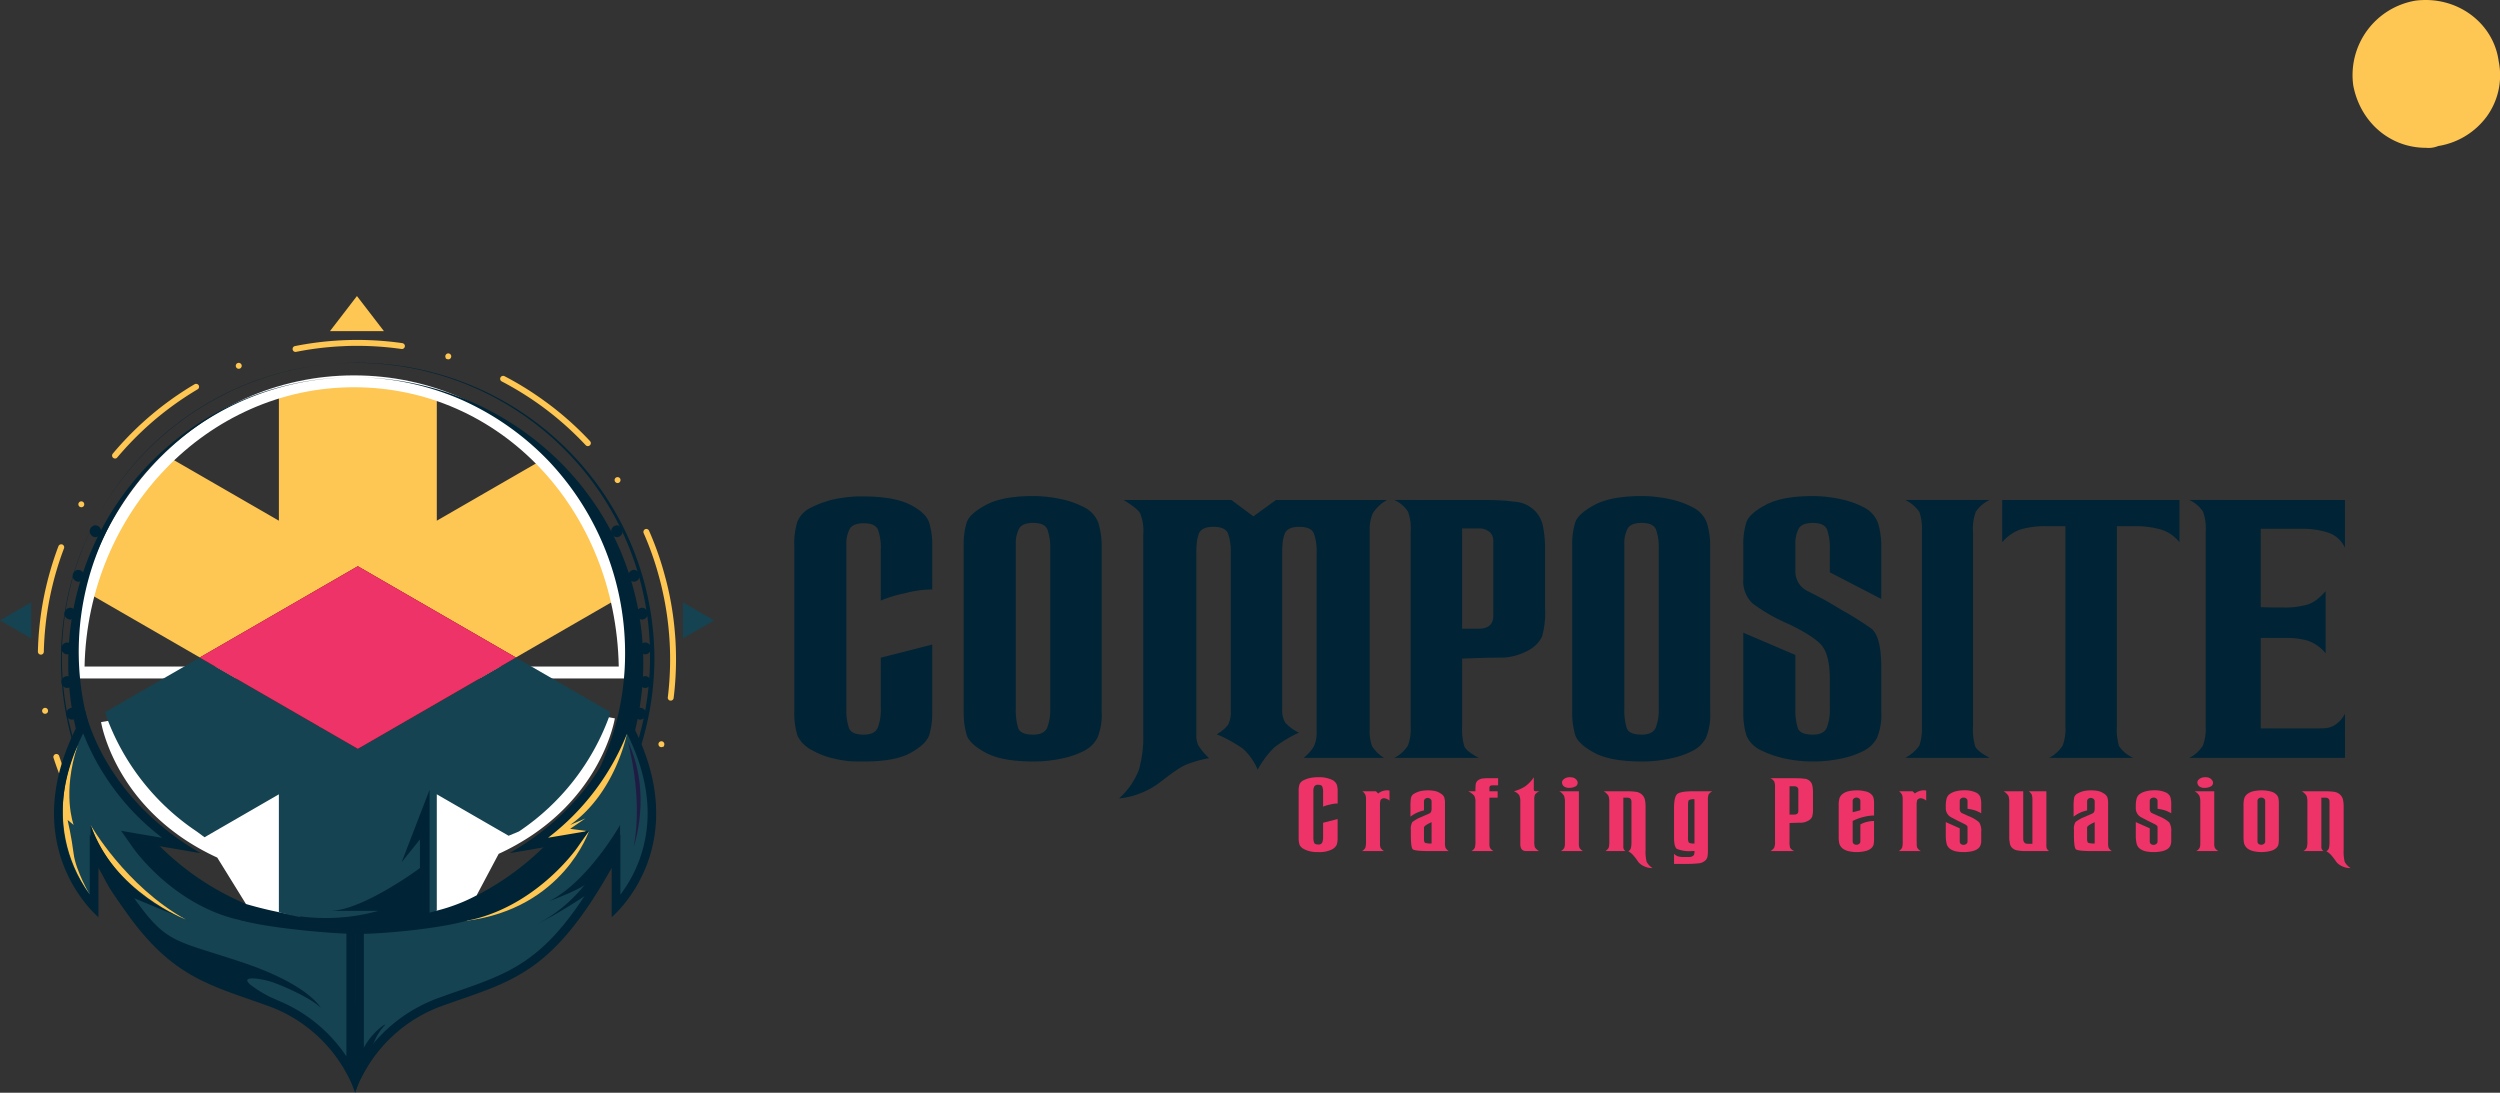 <svg id="Component_14_1" data-name="Component 14 – 1" xmlns="http://www.w3.org/2000/svg" width="476.5" height="208.281" viewBox="0 0 476.5 208.281">
  <rect x="0" y="0" width="476.5" height="208.281" fill="#333333" stroke="none"/>
  <g id="Group_2789" data-name="Group 2789" transform="translate(-141.973 -1169.048)">
    <g id="Group_2753" data-name="Group 2753">
      <g id="Group_2752" data-name="Group 2752">
        <path id="Path_2863" data-name="Path 2863" d="M309.851,1283.519v-9.7a10.218,10.218,0,0,0-.53-3.793q-.533-1.245-2.717-1.245-2.061,0-2.686,1.092a6.137,6.137,0,0,0-.624,3.029v31.106a10.876,10.876,0,0,0,.5,3.841q.5,1.22,2.812,1.218,2.061,0,2.654-1.284a9.43,9.43,0,0,0,.593-3.794V1294.4l9.807-2.507v12.778a14.832,14.832,0,0,1-.562,4.445q-.562,1.755-3.53,3.415t-8.9,1.659q-1.936,0-2.842-.062a23.558,23.558,0,0,1-2.935-.5,15.2,15.2,0,0,1-4.092-1.563,6.2,6.2,0,0,1-2.81-2.752,14.549,14.549,0,0,1-.625-4.565v-31.768a13.567,13.567,0,0,1,.594-4.505,5.111,5.111,0,0,1,2.622-2.688,18.353,18.353,0,0,1,4.592-1.626q1.311-.252,2.467-.375a25.026,25.026,0,0,1,2.655-.125q6,0,9.056,1.53t3.685,3.373a13.558,13.558,0,0,1,.625,4.34v8.5a19.458,19.458,0,0,0-5.059.686A24.126,24.126,0,0,0,309.851,1283.519Z" fill="#002435"/>
        <path id="Path_2864" data-name="Path 2864" d="M351.949,1303.192v1.5a11.657,11.657,0,0,1-.78,4.934,5.8,5.8,0,0,1-2.5,2.5,16.167,16.167,0,0,1-4.341,1.5,25.191,25.191,0,0,1-5.309.562q-5.934,0-8.962-1.561t-3.78-3.311a14.527,14.527,0,0,1-.624-4.559v-31.666a13.846,13.846,0,0,1,.593-4.529q.594-1.656,3.716-3.311t8.933-1.656a25.254,25.254,0,0,1,5.215.562,16.8,16.8,0,0,1,4.59,1.624,5.455,5.455,0,0,1,2.624,2.937,14.836,14.836,0,0,1,.624,4.435v30.042Zm-9.806-29.41a10.353,10.353,0,0,0-.53-3.816q-.533-1.251-2.717-1.251-2.061,0-2.686,1.094a6.151,6.151,0,0,0-.625,3.035V1304a11.562,11.562,0,0,0,.468,3.846q.468,1.223,2.843,1.22,2.061,0,2.654-1.282a9.378,9.378,0,0,0,.593-3.784Z" fill="#002435"/>
        <path id="Path_2865" data-name="Path 2865" d="M392.924,1274.523a10.341,10.341,0,0,0-.531-3.81q-.533-1.248-2.78-1.249-2.187,0-2.748,1.249a6.507,6.507,0,0,0-.375,1.469,16.779,16.779,0,0,0-.125,2.341v29.669a4.588,4.588,0,0,0,.562,2.562,8.028,8.028,0,0,0,2.623,1.935,25.064,25.064,0,0,0-4.684,2.81,18.271,18.271,0,0,0-3.185,4.248,11.212,11.212,0,0,0-2.811-4,26.961,26.961,0,0,0-5-2.748,7.243,7.243,0,0,0,2.155-1.781,5.241,5.241,0,0,0,.531-2.778v-29.92a10.319,10.319,0,0,0-.531-3.81q-.531-1.248-2.78-1.249-2.187,0-2.748,1.249a6.516,6.516,0,0,0-.375,1.467,16.961,16.961,0,0,0-.125,2.341v34.532a4.849,4.849,0,0,0,.344,2,11.405,11.405,0,0,0,2.092,2.5,22.62,22.62,0,0,0-3.747,1,8.925,8.925,0,0,0-1.468.654q-.6.342-1.78,1.156l-2.811,2.122a15.24,15.24,0,0,1-3.341,1.781,14.468,14.468,0,0,1-4.029.968,14.086,14.086,0,0,0,3.81-5.527,22.98,22.98,0,0,0,.812-6.713V1270.9a8.882,8.882,0,0,0-.562-3.935q-.438-.936-3.186-2.622h20.55l4.185,3.122,4.31-3.122h21.173a7.694,7.694,0,0,0-2.716,2.53,7.836,7.836,0,0,0-.594,3.466v37.726a7.963,7.963,0,0,0,.468,3.216,6.725,6.725,0,0,0,2.28,2.218H390.425a7.842,7.842,0,0,0,1.968-2.186,6.274,6.274,0,0,0,.531-2.873Z" fill="#002435"/>
        <path id="Path_2866" data-name="Path 2866" d="M424.278,1264.343q1.749,0,3.31.062a26.492,26.492,0,0,1,2.812.249,6.036,6.036,0,0,1,4.184,1.813,5.7,5.7,0,0,1,1.5,3,20.7,20.7,0,0,1,.375,4.059v11.307a17.194,17.194,0,0,1-.562,5.526,5.839,5.839,0,0,1-2.342,2.5,11.524,11.524,0,0,1-4.9,1.529q-2.311,0-4.278.063t-3.717.126v12.866a11.67,11.67,0,0,0,.407,3.841q.4.97,2.779,2.218H407.726a6.613,6.613,0,0,0,2.593-2.343,9.278,9.278,0,0,0,.531-3.716V1270.4a9.419,9.419,0,0,0-.5-3.811,6.136,6.136,0,0,0-2.624-2.248Zm-3.623,24.546h3.061q2.873,0,2.874-2.435v-14.428a2.083,2.083,0,0,0-.719-1.594,3.109,3.109,0,0,0-2.155-.655h-3.061Z" fill="#002435"/>
        <path id="Path_2867" data-name="Path 2867" d="M467.937,1303.192v1.5a11.638,11.638,0,0,1-.781,4.934,5.8,5.8,0,0,1-2.5,2.5,16.212,16.212,0,0,1-4.342,1.5,25.2,25.2,0,0,1-5.308.562q-5.937,0-8.964-1.561t-3.78-3.311a14.556,14.556,0,0,1-.624-4.559v-31.666a13.842,13.842,0,0,1,.594-4.529q.591-1.656,3.716-3.311t8.931-1.656a25.241,25.241,0,0,1,5.216.562,16.8,16.8,0,0,1,4.591,1.624,5.455,5.455,0,0,1,2.624,2.937,14.867,14.867,0,0,1,.624,4.435v30.042Zm-9.806-29.41a10.374,10.374,0,0,0-.53-3.816q-.533-1.251-2.719-1.251-2.059,0-2.686,1.094a6.174,6.174,0,0,0-.624,3.035V1304a11.525,11.525,0,0,0,.47,3.846q.467,1.223,2.84,1.22,2.064,0,2.656-1.282a9.378,9.378,0,0,0,.593-3.784Z" fill="#002435"/>
        <path id="Path_2868" data-name="Path 2868" d="M474.245,1289.64l9.931,4.246v10.119a11.487,11.487,0,0,0,.47,3.841q.467,1.22,2.84,1.218,2.063,0,2.656-1.28a9.366,9.366,0,0,0,.593-3.779v-5.434q0-4.559-1.468-6.4t-6.526-4.248a33.087,33.087,0,0,1-6.778-3.9,5.9,5.9,0,0,1-1.718-4.684v-6.245a13.842,13.842,0,0,1,.594-4.529q.594-1.656,3.716-3.311t8.931-1.656a25.249,25.249,0,0,1,5.216.562,16.8,16.8,0,0,1,4.591,1.624,5.459,5.459,0,0,1,2.624,2.937,14.867,14.867,0,0,1,.624,4.435v10.056l-9.806-5.082V1273.8a10.393,10.393,0,0,0-.531-3.825q-.531-1.254-2.718-1.255-2.059,0-2.684,1.094a6.147,6.147,0,0,0-.626,3.033v5.254a4.11,4.11,0,0,0,2.375,3.629q1.5.75,2.778,1.437t3.529,2.066a61.493,61.493,0,0,1,5.716,3.565q1.967,1.437,1.967,7.443v8.443a11.673,11.673,0,0,1-.781,4.942,5.782,5.782,0,0,1-2.5,2.5,16.2,16.2,0,0,1-4.342,1.5,25.319,25.319,0,0,1-5.308.562,25.686,25.686,0,0,1-5.278-.53,19.546,19.546,0,0,1-4.623-1.561,5.586,5.586,0,0,1-2.841-2.781,14.494,14.494,0,0,1-.626-4.559V1289.64Z" fill="#002435"/>
        <path id="Path_2869" data-name="Path 2869" d="M518.029,1307.44a11.671,11.671,0,0,0,.407,3.841q.405.97,2.779,2.218H505.1a7.847,7.847,0,0,0,2.686-2.311,10.066,10.066,0,0,0,.5-3.748V1270.4a10,10,0,0,0-.47-3.748,6.712,6.712,0,0,0-2.716-2.311h16.115a6.353,6.353,0,0,0-2.654,2.248,9.42,9.42,0,0,0-.532,3.811Z" fill="#002435"/>
        <path id="Path_2870" data-name="Path 2870" d="M545.449,1307.44a11.37,11.37,0,0,0,.406,3.81,6.446,6.446,0,0,0,2.718,2.249H532.519a6.6,6.6,0,0,0,2.593-2.343,9.263,9.263,0,0,0,.53-3.716v-38.1h-3.559a17.469,17.469,0,0,0-4.81.562,8.1,8.1,0,0,0-3.686,2.5v-8.056H557.38v8.056a7.174,7.174,0,0,0-3.562-2.435,17.382,17.382,0,0,0-2.091-.438,16.767,16.767,0,0,0-2.53-.186h-3.748Z" fill="#002435"/>
        <path id="Path_2871" data-name="Path 2871" d="M588.922,1264.343v9.118a5.39,5.39,0,0,0-3.218-2.9,15.468,15.468,0,0,0-4.9-.718h-7.933v14.927l2.186.063h2.062a15.4,15.4,0,0,0,4.685-.562,5.9,5.9,0,0,0,1.717-.906,12.323,12.323,0,0,0,1.718-1.656v11.868a7.521,7.521,0,0,0-3.28-2.373,13.921,13.921,0,0,0-4.278-.562h-4.81v17.239h10.619q1.372,0,1.936-.062a4.064,4.064,0,0,0,1.313-.438,5.386,5.386,0,0,0,2.186-2.311v8.432H559.253a6.6,6.6,0,0,0,2.591-2.343,9.259,9.259,0,0,0,.531-3.716V1270.4a9.4,9.4,0,0,0-.5-3.811,6.14,6.14,0,0,0-2.622-2.248Z" fill="#002435"/>
      </g>
    </g>
    <g id="Group_2755" data-name="Group 2755">
      <g id="Group_2754" data-name="Group 2754">
        <path id="Path_2872" data-name="Path 2872" d="M394.154,1322.794v-2.74a2.885,2.885,0,0,0-.15-1.072q-.15-.351-.766-.351a.8.8,0,0,0-.76.31,1.733,1.733,0,0,0-.176.854v8.784a3.051,3.051,0,0,0,.142,1.087c.094.228.358.343.794.343a.738.738,0,0,0,.749-.362,2.676,2.676,0,0,0,.167-1.071v-2.709l2.769-.709v3.608a4.178,4.178,0,0,1-.158,1.256,1.958,1.958,0,0,1-1,.964,5.291,5.291,0,0,1-2.514.47q-.546,0-.8-.017a7.134,7.134,0,0,1-.828-.141,4.351,4.351,0,0,1-1.156-.442,1.75,1.75,0,0,1-.794-.777,4.15,4.15,0,0,1-.176-1.29v-8.973a3.8,3.8,0,0,1,.168-1.271,1.444,1.444,0,0,1,.741-.761,5.148,5.148,0,0,1,1.3-.458c.247-.047.479-.083.7-.106a6.988,6.988,0,0,1,.751-.035,5.908,5.908,0,0,1,2.558.432,1.911,1.911,0,0,1,1.041.952,3.848,3.848,0,0,1,.175,1.226v2.4a5.459,5.459,0,0,0-1.427.2A6.834,6.834,0,0,0,394.154,1322.794Z" fill="#ed3367"/>
        <path id="Path_2873" data-name="Path 2873" d="M405,1329.34v.475a2.229,2.229,0,0,0,.106.82,1.974,1.974,0,0,0,.67.627h-4.2a1.6,1.6,0,0,0,.652-.679,4.563,4.563,0,0,0,.106-1.226v-7.938a2.541,2.541,0,0,0-.115-.873,1.946,1.946,0,0,0-.574-.679h2.575l.442.422a2.265,2.265,0,0,1,.837-.458,3.01,3.01,0,0,1,.892-.158l.423.052v1.922a1.843,1.843,0,0,0-1.058-.458.878.878,0,0,0-.4.115.563.563,0,0,0-.292.36l-.07.461v7.215Z" fill="#ed3367"/>
        <path id="Path_2874" data-name="Path 2874" d="M414.83,1321.772a.552.552,0,0,0-.23-.458.812.812,0,0,0-.512-.178.784.784,0,0,0-.484.168.554.554,0,0,0-.221.468v1.745a6.4,6.4,0,0,0-2.577,1.182v-1.816a9.889,9.889,0,0,1,.106-1.8,1.242,1.242,0,0,1,.645-.788,4.387,4.387,0,0,1,1.19-.47c.236-.047.453-.081.653-.1a5.7,5.7,0,0,1,.67-.035,6.993,6.993,0,0,1,1.36.115,3.048,3.048,0,0,1,1.111.467,1.578,1.578,0,0,1,.688.706,3.568,3.568,0,0,1,.158,1.252v7.41a2.913,2.913,0,0,0,.106,1.005,2.107,2.107,0,0,0,.6.617h-3.81q-2.682,0-3.052-.353-.354-.39-.353-2.811v-.865a2.539,2.539,0,0,1,.29-1.5,6.98,6.98,0,0,1,1.9-1.043l.283-.141a11.778,11.778,0,0,0,1.138-.5q.345-.186.345-.892v-1.379Zm-1.447,6.279v.917c0,.377.07.619.211.724a3.655,3.655,0,0,0,1.236.123v-4.057q-1.449.636-1.447,1.041Z" fill="#ed3367"/>
        <path id="Path_2875" data-name="Path 2875" d="M425.853,1329.34v.475a2.149,2.149,0,0,0,.115.837,1.981,1.981,0,0,0,.662.61h-4.216a1.515,1.515,0,0,0,.67-.662,4.565,4.565,0,0,0,.106-1.243v-7.393a2.479,2.479,0,0,0-.221-1.243,3.4,3.4,0,0,0-1.154-.854h1.375a11.628,11.628,0,0,1,.052-1.334,1.217,1.217,0,0,1,.372-.7,1.765,1.765,0,0,1,.8-.379,7.787,7.787,0,0,1,1.3-.079h1.8v1.358h-.936a1,1,0,0,0-.583.115.535.535,0,0,0-.141.432v.583h1.571v1.216h-1.571Z" fill="#ed3367"/>
        <path id="Path_2876" data-name="Path 2876" d="M434.411,1329.34a3.856,3.856,0,0,0,.113,1.207,2.382,2.382,0,0,0,.8.715h-2.469q-1.113,0-1.113-1.341v-8.047a2.726,2.726,0,0,0-.212-1.27,2.218,2.218,0,0,0-1.005-.741,7.28,7.28,0,0,0,2.169-.954,6.505,6.505,0,0,0,1.624-1.711v2.244a.5.5,0,0,0,.089.353.968.968,0,0,0,.422.072h.547a2.014,2.014,0,0,0-.8.59,1.886,1.886,0,0,0-.166.926v7.957Z" fill="#ed3367"/>
        <path id="Path_2877" data-name="Path 2877" d="M440.249,1329.357v-7.268a3.713,3.713,0,0,0-.162-1.341,2.5,2.5,0,0,0-.9-.881h3.723v9.948a2.11,2.11,0,0,0,.115.837,1.954,1.954,0,0,0,.661.61h-4.216a1.522,1.522,0,0,0,.649-.617,2.179,2.179,0,0,0,.128-.83Zm.439-12.12a1.953,1.953,0,0,1,.5-.052,2.184,2.184,0,0,1,.671.088,1.347,1.347,0,0,1,.749.653.792.792,0,0,1-.458,1.068,2.451,2.451,0,0,1-1.085.218,1.673,1.673,0,0,1-.811-.158,1.116,1.116,0,0,1-.408-.353,1.189,1.189,0,0,1-.158-.494.8.8,0,0,1,.292-.6A1.631,1.631,0,0,1,440.688,1317.237Z" fill="#ed3367"/>
        <path id="Path_2878" data-name="Path 2878" d="M451.38,1321.083v9.349a.945.945,0,0,0,.4.83h-3.829a1.6,1.6,0,0,0,.653-.679,4.535,4.535,0,0,0,.1-1.226v-7.268a4.1,4.1,0,0,0-.139-1.324,2.8,2.8,0,0,0-.919-.9h4.429a11.278,11.278,0,0,1,1.773.113,2.01,2.01,0,0,1,1.111.547,1.875,1.875,0,0,1,.538.962c.036.187.064.381.088.581a5.919,5.919,0,0,1,.034.67v8.271a8.222,8.222,0,0,0,.2,2.294,3.18,3.18,0,0,0,1.13,1.2,3.522,3.522,0,0,1-1.589-.334,3.049,3.049,0,0,1-1.128-.83,11.526,11.526,0,0,0-.952-1.269,3.679,3.679,0,0,0-.953-.775.968.968,0,0,0,.476-.564,3.029,3.029,0,0,0,.088-.451,5.671,5.671,0,0,0,.036-.7v-7.724c0-.517-.272-.776-.813-.776Z" fill="#ed3367"/>
        <path id="Path_2879" data-name="Path 2879" d="M467.5,1330.945v.3a5.914,5.914,0,0,1-.087,1.1,1.407,1.407,0,0,1-.513.8,2.152,2.152,0,0,1-1.226.458,19.993,19.993,0,0,1-2.319.106h-2.31v-1.922a2.317,2.317,0,0,0,.66.449,3.363,3.363,0,0,0,1.209.151h1.111a.947.947,0,0,0,.511-.144.585.585,0,0,0,.327-.3,2.05,2.05,0,0,0,.079-.69h-.387a6.307,6.307,0,0,1-2.973-.406q-.537-.4-.537-2.169v-5.576q0-2.22.634-2.733t3.157-.511h3.529a1.906,1.906,0,0,0-.741.626,3.27,3.27,0,0,0-.124,1.154Zm-3.792-2.277a1.925,1.925,0,0,0,.159.989,2.011,2.011,0,0,0,1.075.158v-8.432a2.009,2.009,0,0,0-1.058.159c-.117.1-.176.436-.176.988Z" fill="#ed3367"/>
        <path id="Path_2880" data-name="Path 2880" d="M484.084,1317.379c.328,0,.641.006.935.017a7.46,7.46,0,0,1,.792.072,1.7,1.7,0,0,1,1.183.511,1.607,1.607,0,0,1,.423.847,5.788,5.788,0,0,1,.107,1.146v3.192a4.823,4.823,0,0,1-.16,1.562,1.654,1.654,0,0,1-.66.705,3.243,3.243,0,0,1-1.385.432q-.654,0-1.209.019c-.37.011-.721.023-1.051.034v3.635a3.342,3.342,0,0,0,.115,1.084,1.718,1.718,0,0,0,.785.627h-4.55a1.888,1.888,0,0,0,.732-.662,2.611,2.611,0,0,0,.149-1.049V1319.09a2.644,2.644,0,0,0-.141-1.075,1.719,1.719,0,0,0-.74-.636Zm-1.025,6.932h.866c.54,0,.811-.228.811-.687v-4.076a.587.587,0,0,0-.2-.449.871.871,0,0,0-.608-.185h-.866Z" fill="#ed3367"/>
        <path id="Path_2881" data-name="Path 2881" d="M499.168,1325.529v3.281a5.88,5.88,0,0,1-.089,1.209,1.427,1.427,0,0,1-.467.722,2.6,2.6,0,0,1-1.138.53,6.69,6.69,0,0,1-1.588.185,6.759,6.759,0,0,1-1.553-.168,3.027,3.027,0,0,1-1.18-.537,1.93,1.93,0,0,1-.583-.847,2.986,2.986,0,0,1-.106-.547,7.689,7.689,0,0,1-.036-.83v-5.91a5.064,5.064,0,0,1,.142-1.4,1.777,1.777,0,0,1,.564-.812,2.941,2.941,0,0,1,1.2-.556,7.47,7.47,0,0,1,1.57-.158,6.313,6.313,0,0,1,1.552.177,2.269,2.269,0,0,1,1.113.511,1.491,1.491,0,0,1,.485.7,4.38,4.38,0,0,1,.115,1.147v2.258a8.4,8.4,0,0,0-1.994.274,9.552,9.552,0,0,0-2.082.767v3.9a.624.624,0,0,0,.213.478.858.858,0,0,0,.528.158.829.829,0,0,0,.485-.168.542.542,0,0,0,.239-.468v-3.244a4.94,4.94,0,0,1,1.164-.46,5.741,5.741,0,0,1,.715-.14A5.18,5.18,0,0,1,499.168,1325.529Zm-2.611-2.046V1321.7a.551.551,0,0,0-.23-.458.818.818,0,0,0-1.005-.009.547.547,0,0,0-.23.467v2.153Z" fill="#ed3367"/>
        <path id="Path_2882" data-name="Path 2882" d="M507.3,1329.34v.475a2.234,2.234,0,0,0,.105.82,1.984,1.984,0,0,0,.67.627h-4.2a1.611,1.611,0,0,0,.653-.679,4.621,4.621,0,0,0,.1-1.226v-7.938a2.517,2.517,0,0,0-.115-.873,1.952,1.952,0,0,0-.573-.679h2.574l.442.422a2.265,2.265,0,0,1,.837-.458,3.01,3.01,0,0,1,.893-.158l.422.052v1.922a1.843,1.843,0,0,0-1.058-.458.871.871,0,0,0-.4.115.568.568,0,0,0-.293.36l-.069.461v7.215Z" fill="#ed3367"/>
        <path id="Path_2883" data-name="Path 2883" d="M516.982,1326.987a1.9,1.9,0,0,0-.034-.475,1.572,1.572,0,0,0-.459-.351l-.971-.49-.3-.14-1.411-.737a1.947,1.947,0,0,1-.969-1.771v-.4a5.2,5.2,0,0,1,.158-1.368,1.545,1.545,0,0,1,.67-.913,3.346,3.346,0,0,1,1.164-.49,6.331,6.331,0,0,1,1.5-.175,5.055,5.055,0,0,1,2.126.369,1.677,1.677,0,0,1,.962.891,4.517,4.517,0,0,1,.177,1.4v1.711c-.177-.095-.377-.194-.6-.3a5.971,5.971,0,0,0-.724-.283,9.941,9.941,0,0,0-1.288-.264v-1.5a.55.55,0,0,0-.232-.458.836.836,0,0,0-1.017-.009.544.544,0,0,0-.232.467v1.394a1,1,0,0,0,.319.883l1.009.458.338.159a6.655,6.655,0,0,1,2.027,1.181,2.92,2.92,0,0,1,.4,1.818v1.694a2.213,2.213,0,0,1-.194.986,1.55,1.55,0,0,1-.636.672,3.45,3.45,0,0,1-1.111.387c-.211.035-.43.066-.652.088a6.41,6.41,0,0,1-.706.036,8.083,8.083,0,0,1-1.411-.115,3.125,3.125,0,0,1-1.156-.453,1.709,1.709,0,0,1-.715-.975,6.256,6.256,0,0,1-.175-1.507v-2.665l2.663,1.18v2.513a.639.639,0,0,0,.213.485.874.874,0,0,0,.536.16.829.829,0,0,0,.492-.175.573.573,0,0,0,.24-.493v-2.424Z" fill="#ed3367"/>
        <path id="Path_2884" data-name="Path 2884" d="M529.35,1329.409v-7.867a3.238,3.238,0,0,0-.109-.989,1.812,1.812,0,0,0-.58-.686h3.352v10.054a4.365,4.365,0,0,0,.044.777,1.431,1.431,0,0,0,.468.564h-4.5a7.876,7.876,0,0,1-1.57-.132,1.884,1.884,0,0,1-.979-.485,1.55,1.55,0,0,1-.424-.847c-.053-.33-.085-.558-.1-.688s-.017-.336-.017-.617v-6.4a3.991,3.991,0,0,0-.142-1.324,2.8,2.8,0,0,0-.916-.9H527.6v9q0,1,.838,1.006h.909Z" fill="#ed3367"/>
        <path id="Path_2885" data-name="Path 2885" d="M541.222,1321.772a.55.55,0,0,0-.23-.458.811.811,0,0,0-.511-.178.785.785,0,0,0-.485.168.554.554,0,0,0-.221.468v1.745a6.4,6.4,0,0,0-2.576,1.182v-1.816a9.914,9.914,0,0,1,.105-1.8,1.242,1.242,0,0,1,.645-.788,4.393,4.393,0,0,1,1.191-.47c.235-.047.452-.081.652-.1a5.709,5.709,0,0,1,.67-.035,6.987,6.987,0,0,1,1.36.115,3.041,3.041,0,0,1,1.111.467,1.573,1.573,0,0,1,.688.706,3.562,3.562,0,0,1,.159,1.252v7.41a2.949,2.949,0,0,0,.1,1.005,2.108,2.108,0,0,0,.6.617h-3.81q-2.682,0-3.052-.353-.354-.39-.353-2.811v-.865a2.538,2.538,0,0,1,.291-1.5,6.946,6.946,0,0,1,1.9-1.043l.282-.141a11.677,11.677,0,0,0,1.138-.5q.345-.186.345-.892v-1.379Zm-1.447,6.279v.917c0,.377.07.619.212.724a3.648,3.648,0,0,0,1.235.123v-4.057q-1.449.636-1.447,1.041Z" fill="#ed3367"/>
        <path id="Path_2886" data-name="Path 2886" d="M553.2,1326.987a1.848,1.848,0,0,0-.034-.475,1.576,1.576,0,0,0-.458-.351l-.972-.49-.3-.14-1.411-.737a1.947,1.947,0,0,1-.969-1.771v-.4a5.245,5.245,0,0,1,.158-1.368,1.545,1.545,0,0,1,.67-.913,3.346,3.346,0,0,1,1.164-.49,6.337,6.337,0,0,1,1.5-.175,5.052,5.052,0,0,1,2.126.369,1.677,1.677,0,0,1,.962.891,4.517,4.517,0,0,1,.177,1.4v1.711c-.177-.095-.377-.194-.6-.3a5.987,5.987,0,0,0-.725-.283,9.941,9.941,0,0,0-1.288-.264v-1.5a.548.548,0,0,0-.232-.458.836.836,0,0,0-1.017-.009.546.546,0,0,0-.232.467v1.394a1,1,0,0,0,.319.883l1.009.458.338.159a6.655,6.655,0,0,1,2.027,1.181,2.92,2.92,0,0,1,.4,1.818v1.694a2.213,2.213,0,0,1-.194.986,1.544,1.544,0,0,1-.636.672,3.45,3.45,0,0,1-1.111.387c-.211.035-.43.066-.652.088a6.41,6.41,0,0,1-.706.036,8.091,8.091,0,0,1-1.411-.115,3.126,3.126,0,0,1-1.156-.453,1.709,1.709,0,0,1-.715-.975,6.256,6.256,0,0,1-.175-1.507v-2.665l2.663,1.18v2.513a.639.639,0,0,0,.213.485.874.874,0,0,0,.536.16.829.829,0,0,0,.492-.175.573.573,0,0,0,.24-.493v-2.424Z" fill="#ed3367"/>
        <path id="Path_2887" data-name="Path 2887" d="M561.35,1329.357v-7.268a3.689,3.689,0,0,0-.162-1.341,2.5,2.5,0,0,0-.9-.881h3.724v9.948a2.092,2.092,0,0,0,.115.837,1.947,1.947,0,0,0,.66.61h-4.216a1.522,1.522,0,0,0,.649-.617,2.178,2.178,0,0,0,.128-.83Zm.44-12.12a1.939,1.939,0,0,1,.494-.052,2.179,2.179,0,0,1,.671.088,1.346,1.346,0,0,1,.749.653.79.79,0,0,1-.458,1.068,2.448,2.448,0,0,1-1.085.218,1.676,1.676,0,0,1-.811-.158,1.12,1.12,0,0,1-.407-.353,1.19,1.19,0,0,1-.159-.494.8.8,0,0,1,.293-.6A1.625,1.625,0,0,1,561.79,1317.237Z" fill="#ed3367"/>
        <path id="Path_2888" data-name="Path 2888" d="M569.588,1322.617a5.072,5.072,0,0,1,.141-1.4,1.747,1.747,0,0,1,.564-.812,2.927,2.927,0,0,1,1.2-.556,7.454,7.454,0,0,1,1.569-.158,6.325,6.325,0,0,1,1.552.177,2.257,2.257,0,0,1,1.111.511,1.488,1.488,0,0,1,.487.7,4.35,4.35,0,0,1,.113,1.147v6.58a5.911,5.911,0,0,1-.087,1.209,1.44,1.44,0,0,1-.467.722,2.6,2.6,0,0,1-1.138.53,7.071,7.071,0,0,1-3.14.017,3.034,3.034,0,0,1-1.183-.537,1.951,1.951,0,0,1-.581-.847,2.986,2.986,0,0,1-.106-.547,7.728,7.728,0,0,1-.035-.83Zm4.127-.511v-.406a.55.55,0,0,0-.229-.458.818.818,0,0,0-1.005-.009.542.542,0,0,0-.23.467v7.726a.626.626,0,0,0,.211.478.868.868,0,0,0,.53.158.827.827,0,0,0,.485-.168.541.541,0,0,0,.238-.468v-7.32Z" fill="#ed3367"/>
        <path id="Path_2889" data-name="Path 2889" d="M584.423,1321.083v9.349a.943.943,0,0,0,.406.83H581a1.6,1.6,0,0,0,.653-.679,4.478,4.478,0,0,0,.106-1.226v-7.268a4.065,4.065,0,0,0-.14-1.324,2.794,2.794,0,0,0-.919-.9h4.429a11.269,11.269,0,0,1,1.773.113,2.01,2.01,0,0,1,1.111.547,1.875,1.875,0,0,1,.538.962c.036.187.064.381.089.581a6.156,6.156,0,0,1,.034.67v8.271a8.276,8.276,0,0,0,.194,2.294,3.18,3.18,0,0,0,1.13,1.2,3.521,3.521,0,0,1-1.588-.334,3.041,3.041,0,0,1-1.128-.83,11.645,11.645,0,0,0-.953-1.269,3.691,3.691,0,0,0-.952-.775.966.966,0,0,0,.475-.564,3.015,3.015,0,0,0,.089-.451,5.918,5.918,0,0,0,.035-.7v-7.724q0-.775-.813-.776Z" fill="#ed3367"/>
      </g>
    </g>
    <g id="Group_2788" data-name="Group 2788">
      <path id="Path_2890" data-name="Path 2890" d="M206.742,1355.409h-.027a.573.573,0,0,1-.532-.6.549.549,0,0,1,.6-.532.563.563,0,0,1,.532.585A.571.571,0,0,1,206.742,1355.409Zm9.041-.2a.565.565,0,0,1-.559-.52.535.535,0,0,1,.133-.412.524.524,0,0,1,.373-.2,60.275,60.275,0,0,0,7.044-1.118c1.3-.28,2.622-.613,3.928-.986l.026-.013a.081.081,0,0,1,.053-.013,59.5,59.5,0,0,0,8.3-3.115l.039-.015a.592.592,0,0,1,.759.28.578.578,0,0,1-.279.746,60.216,60.216,0,0,1-8.508,3.182c-.014.013-.027.013-.04.027-1.345.386-2.691.719-4.022,1.012a60.647,60.647,0,0,1-7.19,1.131C215.823,1355.2,215.809,1355.21,215.783,1355.21Zm-20.212-1.478a.471.471,0,0,1-.134-.013,63.192,63.192,0,0,1-8.68-2.85,61.146,61.146,0,0,1-10.08-5.339.561.561,0,0,1-.16-.786.586.586,0,0,1,.785-.16,58.918,58.918,0,0,0,9.894,5.233,60.011,60.011,0,0,0,8.508,2.81.507.507,0,0,1,.346.253.528.528,0,0,1,.066.426A.555.555,0,0,1,195.571,1353.732Zm49.546-9.521a.577.577,0,0,1-.467-.239.6.6,0,0,1-.094-.426.545.545,0,0,1,.228-.359.565.565,0,0,1,.785.119.573.573,0,0,1-.12.8l-.027.014A.634.634,0,0,1,245.117,1344.211Zm-75.3-4.1a.551.551,0,0,1-.425-.931.579.579,0,0,1,.8-.053.566.566,0,0,1,.04.8A.544.544,0,0,1,169.819,1340.11Zm82.22-1.718a.571.571,0,0,1-.4-.158.549.549,0,0,1-.16-.414.527.527,0,0,1,.173-.4,59.431,59.431,0,0,0,11.811-16.231.582.582,0,0,1,.759-.253.559.559,0,0,1,.254.759,61.509,61.509,0,0,1-4.635,7.8c0,.013-.013.028-.026.041a60.045,60.045,0,0,1-7.376,8.7A.572.572,0,0,1,252.039,1338.392Zm-89.9-6.563a.588.588,0,0,1-.453-.214,60.594,60.594,0,0,1-9.508-18.121.486.486,0,0,1,.041-.426.512.512,0,0,1,.32-.28.562.562,0,0,1,.719.36,59.82,59.82,0,0,0,4.419,10.252l.015.027c.013.013.013.026.026.04a59.355,59.355,0,0,0,4.873,7.457l.013.026a.568.568,0,0,1-.119.772A.669.669,0,0,1,162.137,1331.829Zm106.307-20.319v-.226a.567.567,0,0,1-.9-.107.625.625,0,0,1-.053-.439.581.581,0,0,1,.7-.387.516.516,0,0,1,.333.267.559.559,0,0,1,.054.439ZM150.565,1305.1a.57.57,0,0,1-.559-.479.58.58,0,0,1,.48-.652.559.559,0,0,1,.638.466.539.539,0,0,1-.092.426.577.577,0,0,1-.373.226A.2.2,0,0,1,150.565,1305.1Zm119.251-2.516h-.067a.535.535,0,0,1-.386-.214.509.509,0,0,1-.106-.412,59.457,59.457,0,0,0,.439-7.244c0-1.331-.04-2.663-.134-3.954a58.621,58.621,0,0,0-1.265-8.868c-.212-1-.439-1.917-.679-2.783a57.411,57.411,0,0,0-2.968-8.455l-.041-.093h.013a.614.614,0,0,1,.028-.346.536.536,0,0,1,.3-.307.567.567,0,0,1,.732.294,58.886,58.886,0,0,1,3.023,8.614c.253.906.493,1.865.707,2.837a61.291,61.291,0,0,1,1.278,9.04c.092,1.332.132,2.69.132,4.021a59.687,59.687,0,0,1-.452,7.377A.563.563,0,0,1,269.816,1302.589Zm-120.062-8.762h0a.556.556,0,0,1-.4-.173.568.568,0,0,1-.158-.4,60.8,60.8,0,0,1,.892-9.094,61.714,61.714,0,0,1,3.022-11,.59.59,0,0,1,.732-.333.578.578,0,0,1,.333.733,59.336,59.336,0,0,0-3.848,19.72A.562.562,0,0,1,149.754,1293.827Zm7.722-28.095a.614.614,0,0,1-.279-.066.58.58,0,0,1-.267-.346.531.531,0,0,1,.054-.426.559.559,0,0,1,.759-.213.51.51,0,0,1,.265.333.616.616,0,0,1-.039.439A.582.582,0,0,1,157.476,1265.732Zm102.207-4.607a.578.578,0,0,1-.56-.665.55.55,0,0,1,.24-.373.573.573,0,0,1,.786.146l.039.041-.013.013a.562.562,0,0,1-.173.732A.538.538,0,0,1,259.683,1261.125Zm-95.788-4.673a.6.6,0,0,1-.36-.133.569.569,0,0,1-.067-.8,60.542,60.542,0,0,1,15.6-13.235.585.585,0,0,1,.772.2.562.562,0,0,1-.2.773,60.366,60.366,0,0,0-9.054,6.577,61.963,61.963,0,0,0-6.258,6.405A.558.558,0,0,1,163.9,1256.452Zm90.116-2.37a.551.551,0,0,1-.414-.186,59.855,59.855,0,0,0-8.375-7.417,60.47,60.47,0,0,0-7.616-4.727.558.558,0,0,1-.239-.758.571.571,0,0,1,.772-.24,59.563,59.563,0,0,1,7.749,4.82c.014,0,.027.013.04.026a60,60,0,0,1,8.5,7.523.576.576,0,0,1,.16.413.561.561,0,0,1-.186.386A.531.531,0,0,1,254.011,1254.082Zm-66.535-14.74a.551.551,0,0,1-.52-.346.57.57,0,0,1,.306-.745l.093-.027h0a.583.583,0,0,1,.652.346.564.564,0,0,1-.319.732A.545.545,0,0,1,187.476,1239.342Zm39.931-1.8a.674.674,0,0,1-.16-.026l-.426-.133h.2a.553.553,0,0,1-.106-.133.562.562,0,0,1-.039-.44.564.564,0,1,1,1.078.333A.559.559,0,0,1,227.407,1237.544Zm-29.093-1.411a.56.56,0,0,1-.56-.452.588.588,0,0,1,.08-.426.54.54,0,0,1,.373-.24,60.71,60.71,0,0,1,20.452-.559.6.6,0,0,1,.372.226.513.513,0,0,1,.107.413.568.568,0,0,1-.639.479,59.922,59.922,0,0,0-8.441-.6c-.879,0-1.8.013-2.744.066a59.328,59.328,0,0,0-8.894,1.079A.336.336,0,0,1,198.314,1236.133Z" fill="#fec652"/>
      <path id="Path_2891" data-name="Path 2891" d="M261.745,1281.981l-21.462,12.387-15.057-8.692-15.056-8.693-15.046,8.693-15.057,8.692L158.6,1281.981a53,53,0,0,1,15.067-26.077l21.462,12.387v-24.784a53.212,53.212,0,0,1,30.1,0v24.784l21.462-12.387A53,53,0,0,1,261.745,1281.981Z" fill="#fec652"/>
      <path id="Path_2892" data-name="Path 2892" d="M262.188,1298.358H155.811l0-1.134c.046-31.225,24.1-56.628,53.614-56.628,29.538,0,52.713,24.874,52.759,56.628Zm-104.1-2.264H259.91c-.585-29.942-22.564-53.235-50.483-53.235S158.7,1266.637,158.089,1296.094Z" fill="#fff"/>
      <path id="Path_2893" data-name="Path 2893" d="M266.708,1294.368a56.643,56.643,0,0,1-35.066,52.359,56.791,56.791,0,0,1-61.839-12.341,56.559,56.559,0,1,1,96.905-40.018Zm-.84,0a55.707,55.707,0,0,0-16.258-39.613,56.078,56.078,0,0,0-95.841,39.613,56.05,56.05,0,0,0,112.1,0Z" fill="#002435"/>
      <path id="Path_2894" data-name="Path 2894" d="M264.576,1294.368a54.835,54.835,0,0,1-94.208,39.06,54.516,54.516,0,0,1,39.059-92.474,55.816,55.816,0,0,1,38.259,15.155,54.147,54.147,0,0,1,12.286,17.322A55.184,55.184,0,0,1,264.576,1294.368Zm-3.468,0a53.235,53.235,0,0,0-14.4-37.281,52.634,52.634,0,0,0-16.911-11.9,51.7,51.7,0,0,0-20.37-4.238,53.652,53.652,0,0,0-20.412,4.135,52.232,52.232,0,0,0-16.068,85.759,52.036,52.036,0,0,0,72.626-.334,51.437,51.437,0,0,0,15.535-36.146Z" fill="#002435"/>
      <g id="Group_2766" data-name="Group 2766">
        <path id="Path_2895" data-name="Path 2895" d="M264.694,1333.267a26.5,26.5,0,0,1-5.381,8.806V1331.59l-1.211,2.153-.02.041-.166.3c-10.369,18.482-17.612,21-28.581,24.794-1.046.362-2.122.745-3.25,1.138a28.8,28.8,0,0,0-9.613,5.764l-.011.011a28.07,28.07,0,0,0-5,6.043c-.01.021-.031.031-.031.041a26.433,26.433,0,0,0-1.78,3.363c-.041-.1-.093-.206-.134-.31l-.01-.021a28.455,28.455,0,0,0-16.288-14.891c-1.118-.393-2.194-.776-3.239-1.138-7.109-2.463-12.646-4.388-18.492-10.451a.011.011,0,0,1-.011-.011,69.519,69.519,0,0,1-10.079-14.332l-1.4-2.494v10.483a26.331,26.331,0,0,1-5.381-8.806c-2.959-8.082-1.78-17.3,3.394-26.771,1.346,4.263,5.878,15.263,18.6,23.8l-9.551-1.625,1.024,1.459c.28.4,7.026,9.914,18.471,13.059a19.7,19.7,0,0,0,4.212.714h.031c.218.011.435.021.642.021a9.445,9.445,0,0,0,4.408-.973c.021-.01.042-.01.062-.02q3.958-2.034,5.1-8.268a31.268,31.268,0,0,0,.465-5.682c0-2.183.083-8.837.207-17.643.011-1.014.021-2.059.042-3.136v-.01c0-.435.01-.869.01-1.314l.921.528v.01l.155.083.269.155,1.656.962L208,1310.5l1.1.631.558.321.518.3,1.148-.662,5.35-3.084.9-.528q.015.946.031,1.863c.134,9.8.227,17.291.227,19.64,0,.828.021,1.635.073,2.391a19.643,19.643,0,0,0,1.738,7.554,8.3,8.3,0,0,0,6.613,4.884,10.231,10.231,0,0,0,1.624.114,18.887,18.887,0,0,0,4.885-.735.484.484,0,0,0,.114-.02c11.362-3.2,18.067-12.635,18.347-13.039l1.024-1.459-8.268,1.407-1.283.218a49.452,49.452,0,0,0,9.375-8.1l.031-.031a46.869,46.869,0,0,0,4.16-5.371.348.348,0,0,1,.052-.072A41.358,41.358,0,0,0,261.3,1306.5C266.474,1315.965,267.654,1325.185,264.694,1333.267Z" fill="#154351"/>
        <path id="Path_2896" data-name="Path 2896" d="M177.444,1344.344s-13.993-5.444-18.2-18.061C159.249,1326.283,165.888,1337.956,177.444,1344.344Z" fill="#fec652"/>
        <path id="Path_2897" data-name="Path 2897" d="M156.789,1311.091s-7.729,14.3,2.291,28.482c0,0-2.667-4.552-3.067-7.778s-1.155-6.463-1.155-6.463l1.155.951S153.722,1320.3,156.789,1311.091Z" fill="#fec652"/>
        <path id="Path_2898" data-name="Path 2898" d="M254.249,1327.4s-4.876,14.812-23.4,17.154l1.907-1.367S242.853,1342,254.249,1327.4Z" fill="#fec652"/>
        <path id="Path_2899" data-name="Path 2899" d="M261.484,1308.828s-2.158,11.32-10.845,17.455l2.9-1.237-2.9,1.975,3.027.394-1.42,1.255-8.272,1.411a52.933,52.933,0,0,0,8.092-7.882C254.851,1318.464,257.456,1315.777,261.484,1308.828Z" fill="#fec652"/>
        <g id="Group_2757" data-name="Group 2757">
          <g id="Group_2756" data-name="Group 2756">
            <path id="Path_2900" data-name="Path 2900" d="M261.053,1304.555s-3.169,16.343-22,27.118l11.567-1.97s-6.745,9.643-18.063,12.767a18.12,18.12,0,0,1-4.686.7c-6.723,0-8.918-5.456-9.235-12.156-.023-.226-.023-.452-.045-.7-.023-.453-.023-.883-.023-1.336,0-.588,0-1.517-.023-2.716,0-.906,0-1.992-.022-3.192-.023-.385-.023-.792-.023-1.2,0-1.268-.023-2.649-.045-4.165-.023-2.581-.068-5.478-.113-8.6-.023-.679-.023-1.358-.023-2.06l-.747.43-.905.521c0,.566.022,1.086.022,1.63.068,4.459.113,8.42.159,11.634.022.476.022.951.022,1.4v1.154c.023,2.422.046,4.21.046,5.161,0,1,.022,1.924.09,2.807.068.928.181,1.788.317,2.58a15.574,15.574,0,0,0,.294,1.562c1.381,5.931,4.822,8.919,10.254,8.919a17.551,17.551,0,0,0,2.966-.3h.067a.084.084,0,0,0,.068-.022c.657-.113,1.336-.272,2.038-.453,11.748-3.237,18.674-13.015,18.968-13.423l2.219-3.169.022-.045.045-.045h-.022l-.7.135-3.214.544-3.893.656a46.83,46.83,0,0,0,15.052-19.851v-.023c4.256,8.579,5.048,16.637,2.377,24.016a25.717,25.717,0,0,1-3.644,6.7V1328.1l-.046.113-.022.046-3.034,5.364c-1.312,2.354-2.58,4.46-3.8,6.293,0,.023-.023.023-.023.045-8.217,12.495-14.555,14.691-24.265,18.064q-1.019.339-2.1.747H226.9c-.385.135-.747.271-1.132.407a29.128,29.128,0,0,0-12.585,8.715.08.08,0,0,1-.023.045q-1.019,1.255-1.833,2.445V1311.1l-.476.272-.679.384-.52-.294v65.87a5.935,5.935,0,0,1,.294-.838,16.446,16.446,0,0,1,.9-2.014,27.676,27.676,0,0,1,15.483-13.74c13.151-4.708,20.757-5.818,32.233-26.28v9.394S275.857,1329.613,261.053,1304.555Zm-50.206,6.814-.679.384-.52-.294v22.16c.407-.068.792-.158,1.2-.249v13.65l.317,22v.068a2.35,2.35,0,0,1,.159-.339V1311.1Z" fill="#002435"/>
            <path id="Path_2901" data-name="Path 2901" d="M209.1,1311.142l-1.109-.634v59.872a28.777,28.777,0,0,0-13.6-10.865l-.136-.068a.2.2,0,0,1-.135-.068c-.068-.023-.159-.046-.227-.068-.113-.046-.226-.091-.362-.136q-1.664-.611-3.259-1.154c-11.16-3.871-17.883-6.2-28.091-24.4l-2.9-5.183-.022-.023v-.022l-.181-.3v11.477a25.333,25.333,0,0,1-3.577-6.565c-2.739-7.4-1.969-15.528,2.332-24.175a46.246,46.246,0,0,0,15.052,19.9l-3.916-.656-3.915-.679,2.286,3.259c.294.408,7.22,10.186,18.968,13.423.521.136,1.019.249,1.517.362a17.547,17.547,0,0,0,3.622.408q5.466,0,8.216-4.007v-.022a15.518,15.518,0,0,0,2.309-6.271,34.319,34.319,0,0,0,.43-5.568c0-1.9.046-7.221.159-14.374,0-1.018.022-2.082.022-3.191q.034-1.732.068-3.6v-.408l-.928-.52-.724-.43c0,.588,0,1.177-.023,1.765v.294c-.022.951-.022,1.857-.045,2.739-.023,2.354-.068,4.573-.091,6.565,0,.452-.022.928-.022,1.358,0,.634,0,1.222-.023,1.788v.838c0,.362,0,.724-.023,1.064v1.946c0,.317,0,.611-.022.883-.023,1.471-.023,2.6-.023,3.282a37.055,37.055,0,0,1-.271,4.572,1.516,1.516,0,0,0-.046.317c-.045.295-.113.589-.158.883-.928,4.889-3.4,8.421-8.8,8.421a18.28,18.28,0,0,1-4.709-.7c-11.295-3.124-18.04-12.767-18.04-12.767l11.544,1.97c-18.81-10.775-22-27.118-22-27.118-14.781,25.058,2.49,39.3,2.49,39.3v-9.394c.294.5.543.973.838,1.426.045.09.113.181.158.272.973,1.7,1.924,3.236,2.852,4.663.023.022.045.067.068.09,9.439,14.306,16.728,15.664,28.317,19.829a27.626,27.626,0,0,1,15.03,12.857,21.129,21.129,0,0,1,1.653,3.735v-65.87Zm-1.109-.634v.747c.362-.022.747-.068,1.109-.113Zm0,0v.747c.362-.022.747-.068,1.109-.113Z" fill="#002435"/>
          </g>
          <path id="Path_2902" data-name="Path 2902" d="M261.61,1310.306s3.009,10.686,1.141,20.127C262.751,1330.433,266.382,1320.266,261.61,1310.306Z" fill="#1f1c44"/>
          <path id="Path_2903" data-name="Path 2903" d="M260.158,1328.462v-2.179s-6.017,10.686-13.487,14.524c0,0,5.291-1.971,6.743-3.112a28.324,28.324,0,0,1-9.44,7.677,88.162,88.162,0,0,0,10.582-6.328l4.876-7.263Z" fill="#002435"/>
          <path id="Path_2904" data-name="Path 2904" d="M203.1,1361.141s-2.213-4.426-15.077-8.714-14.248-3.459-20.473-12.173l10.375,4.288s-13.819-4.61-18.674-18.259v1.936a26.816,26.816,0,0,0,4.98,12.112,45.368,45.368,0,0,0,20.547,16.217c9.608,3.625,10.161,3.21,10.161,3.21a23.953,23.953,0,0,1-5.257-3.043c-1.936-1.66,1.384-1.245,3.459-.692S201.438,1359.343,203.1,1361.141Z" fill="#002435"/>
        </g>
        <g id="Group_2761" data-name="Group 2761">
          <path id="Path_2905" data-name="Path 2905" d="M202.812,1307.5l.269.155c-.093.031-.176.072-.269.1Z" fill="#fff"/>
          <g id="Group_2760" data-name="Group 2760">
            <g id="Group_2759" data-name="Group 2759">
              <g id="Group_2758" data-name="Group 2758">
                <path id="Path_2906" data-name="Path 2906" d="M201.736,1306.879l.921.528v.01c-.01.135-.01.269-.01.4-.311.124-.611.248-.921.372v.01c-.249.1-.5.207-.745.321v-.3q.015-.868.031-1.769Z" fill="#1f1c44"/>
              </g>
            </g>
          </g>
        </g>
        <g id="Group_2765" data-name="Group 2765">
          <path id="Path_2907" data-name="Path 2907" d="M202.341,1334.505l2-.232c.081-4.671.211-12.965.359-22.823q-.969.012-1.923-.035c-.082,7.576-.124,13.375-.1,15.781A50.389,50.389,0,0,1,202.341,1334.505Z" fill="#312783"/>
          <g id="Group_2764" data-name="Group 2764">
            <g id="Group_2763" data-name="Group 2763">
              <g id="Group_2762" data-name="Group 2762">
                <path id="Path_2908" data-name="Path 2908" d="M217.009,1331.8c.036-.012.072-.021.107-.033q.756-.367,1.506-.748-.051-1-.05-2.034c0-2.379-.1-9.976-.234-19.875-.547.185-1.1.356-1.653.517.136,9.657.227,17.037.227,19.358Q216.912,1330.456,217.009,1331.8Z" fill="#1f1c44"/>
                <path id="Path_2909" data-name="Path 2909" d="M211.318,1311.091v22.2a.35.35,0,0,1-.113.021c-.124.031-.238.052-.363.072-.393.083-.786.166-1.19.238v-22.165l.518.3Z" fill="#1f1c44"/>
                <path id="Path_2910" data-name="Path 2910" d="M209.652,1311.453v22.165c-.186.031-.362.073-.548.1l-1.107.124v-22.59c.362-.031.734-.072,1.1-.124Z" fill="#1f1c44"/>
                <path id="Path_2911" data-name="Path 2911" d="M201.973,1334.548a33.474,33.474,0,0,0,.423-5.568c0-2.176.081-8.8.2-17.572-.557-.031-1.11-.081-1.658-.143-.123,8.835-.205,15.513-.205,17.715a31.192,31.192,0,0,1-.477,5.77C200.83,1334.683,201.4,1334.614,201.973,1334.548Z" fill="#1f1c44"/>
              </g>
            </g>
            <path id="Path_2912" data-name="Path 2912" d="M212.555,1333.01l-.327-12.675-1.384,12.657v.394C211.417,1333.269,211.987,1333.142,212.555,1333.01Z" fill="#1f1c44"/>
          </g>
        </g>
        <path id="Path_2913" data-name="Path 2913" d="M221.509,1362.842a28.609,28.609,0,0,0-10.662,11.5,13.675,13.675,0,0,0-.9,2.15,5.935,5.935,0,0,0-.294.838l-.136-2.4v-.022l-.34-5.84.476-7.923,1.2-14.124.295,22.047c0-.023.022-.023.022-.046a1.737,1.737,0,0,1,.159-.271v-.023c1.811-3.373,4.912-5.093,3.848-4.119a10.445,10.445,0,0,0-1.992,3.282.08.08,0,0,1-.023.045,1.983,1.983,0,0,0-.136.385,35.623,35.623,0,0,1,3.418-2.513l.023-.022c1.064-.7,2.06-1.313,2.875-1.766.022,0,.022,0,.045-.023C220.513,1363.34,221.3,1362.955,221.509,1362.842Z" fill="#002435"/>
      </g>
      <g id="Group_2768" data-name="Group 2768">
        <g id="Group_2767" data-name="Group 2767">
          <path id="Path_2914" data-name="Path 2914" d="M258.32,1307.042a3.892,3.892,0,0,0-.176.672,44.929,44.929,0,0,1-17.261,22.073l-1.966.817-13.691-7.9,5.627,21.847c-4.77,1.417-15.457,2.506-20.683,2.506s-17.582-1.212-22.352-2.63l7.306-21.723-14.169,8.182-1.5-1.1a44.929,44.929,0,0,1-17.261-22.073,3.894,3.894,0,0,0-.176-.672l18.047-10.41,15.057,8.692,15.046,8.692,15.056-8.692,15.057-8.692Z" fill="#002435"/>
        </g>
      </g>
      <path id="Path_2915" data-name="Path 2915" d="M232.819,1339.7a33.3,33.3,0,0,1-7.593,2.92c-3.759.833-6.705-19.554-6.705-19.554s4.2-3.131,4.392-2.621,15.433-18.106,15.433-18.106l20.819,3.625s-2.646,16.869-22.143,25.826Z" fill="#fff"/>
      <path id="Path_2916" data-name="Path 2916" d="M188.854,1341.351a77.141,77.141,0,0,0,9.73,2.183c3.809.564,3.3-19.754,3.3-19.754s-4.2-3.13-4.392-2.621-15.433-18.106-15.433-18.106l-20.819,3.625s2.645,16.869,22.143,25.826Z" fill="#fff"/>
      <g id="Group_2770" data-name="Group 2770">
        <g id="Group_2769" data-name="Group 2769">
          <path id="Path_2917" data-name="Path 2917" d="M258.32,1304.778a3.882,3.882,0,0,0-.176.673,44.929,44.929,0,0,1-17.261,22.072l-1.966.818-13.691-7.9v22.18a56.93,56.93,0,0,1-30.1.3v-22.476l-14.169,8.183-1.5-1.105a44.929,44.929,0,0,1-17.261-22.072,3.883,3.883,0,0,0-.176-.673l18.047-10.41,15.057,8.692,15.046,8.693,15.056-8.693,15.057-8.692Z" fill="#154351"/>
        </g>
      </g>
      <g id="Group_2771" data-name="Group 2771">
        <path id="Path_2918" data-name="Path 2918" d="M210.173,1311.751l15.054-8.692,15.054-8.692-15.054-8.692-15.054-8.692-15.054,8.692-15.054,8.692,15.054,8.692Z" fill="#e30613"/>
      </g>
      <path id="Path_2919" data-name="Path 2919" d="M210.173,1311.751l15.054-8.692,15.054-8.692-15.054-8.692-15.054-8.692-15.054,8.692-15.054,8.692,15.054,8.692Z" fill="#ed3367"/>
      <path id="Path_2920" data-name="Path 2920" d="M223.851,1319.583v24.972l-5.8,1.272v-6.413l3.961-4.909v-5.465l-3.49,4.347Z" fill="#002435"/>
      <path id="Path_2921" data-name="Path 2921" d="M222.01,1334.505s-11.129,8.247-17.273,8.153h9.351a37.5,37.5,0,0,1-14.894,1.047v1.094s17.912,1.815,20.553.573,1.2-4.072,1.2-4.072Z" fill="#002435"/>
      <g id="Group_2779" data-name="Group 2779">
        <g id="Group_2778" data-name="Group 2778">
          <g id="Group_2772" data-name="Group 2772">
            <path id="Path_2922" data-name="Path 2922" d="M155.707,1306.215a1.132,1.132,0,0,0,0-2.263,1.132,1.132,0,0,0,0,2.263Z" fill="#002435"/>
          </g>
          <g id="Group_2773" data-name="Group 2773">
            <path id="Path_2923" data-name="Path 2923" d="M154.764,1300.179a1.132,1.132,0,0,0,0-2.263,1.132,1.132,0,0,0,0,2.263Z" fill="#002435"/>
          </g>
          <g id="Group_2774" data-name="Group 2774">
            <path id="Path_2924" data-name="Path 2924" d="M154.764,1293.766a1.133,1.133,0,0,0,0-2.264,1.133,1.133,0,0,0,0,2.264Z" fill="#002435"/>
          </g>
          <g id="Group_2775" data-name="Group 2775">
            <path id="Path_2925" data-name="Path 2925" d="M155.353,1287.14a1.133,1.133,0,0,0,0-2.264,1.133,1.133,0,0,0,0,2.264Z" fill="#002435"/>
          </g>
          <g id="Group_2776" data-name="Group 2776">
            <path id="Path_2926" data-name="Path 2926" d="M156.91,1279.925a1.133,1.133,0,0,0,0-2.264,1.133,1.133,0,0,0,0,2.264Z" fill="#002435"/>
          </g>
          <g id="Group_2777" data-name="Group 2777">
            <path id="Path_2927" data-name="Path 2927" d="M160.163,1271.437a1.133,1.133,0,0,0,0-2.264,1.133,1.133,0,0,0,0,2.264Z" fill="#002435"/>
          </g>
        </g>
      </g>
      <g id="Group_2787" data-name="Group 2787">
        <g id="Group_2786" data-name="Group 2786">
          <g id="Group_2780" data-name="Group 2780">
            <path id="Path_2928" data-name="Path 2928" d="M264.009,1306.215a1.132,1.132,0,0,0,0-2.263,1.132,1.132,0,0,0,0,2.263Z" fill="#002435"/>
          </g>
          <g id="Group_2781" data-name="Group 2781">
            <path id="Path_2929" data-name="Path 2929" d="M264.952,1300.179a1.132,1.132,0,0,0,0-2.263,1.132,1.132,0,0,0,0,2.263Z" fill="#002435"/>
          </g>
          <g id="Group_2782" data-name="Group 2782">
            <path id="Path_2930" data-name="Path 2930" d="M264.952,1293.766a1.133,1.133,0,0,0,0-2.264,1.133,1.133,0,0,0,0,2.264Z" fill="#002435"/>
          </g>
          <g id="Group_2783" data-name="Group 2783">
            <path id="Path_2931" data-name="Path 2931" d="M264.363,1287.14a1.133,1.133,0,0,0,0-2.264,1.133,1.133,0,0,0,0,2.264Z" fill="#002435"/>
          </g>
          <g id="Group_2784" data-name="Group 2784">
            <path id="Path_2932" data-name="Path 2932" d="M262.807,1279.925a1.133,1.133,0,0,0,0-2.264,1.133,1.133,0,0,0,0,2.264Z" fill="#002435"/>
          </g>
          <g id="Group_2785" data-name="Group 2785">
            <path id="Path_2933" data-name="Path 2933" d="M259.553,1271.437a1.133,1.133,0,0,0,0-2.264,1.133,1.133,0,0,0,0,2.264Z" fill="#002435"/>
          </g>
        </g>
      </g>
      <path id="Path_2934" data-name="Path 2934" d="M278.073,1287.293l-2.971,1.715-2.971,1.715v-6.861l2.971,1.715Z" fill="#154351"/>
      <path id="Path_2935" data-name="Path 2935" d="M141.973,1287.293l2.971,1.715,2.971,1.715v-6.861l-2.971,1.715Z" fill="#154351"/>
      <path id="Path_2936" data-name="Path 2936" d="M210.007,1225.472l2.573,3.347,2.573,3.347H204.861l2.573-3.347Z" fill="#fec652"/>
    </g>
  </g>
  <path id="Path_2937" data-name="Path 2937" d="M604.364,1197.221c-6.929,0-12.537-4.947-13.858-11.877a14.391,14.391,0,0,1,11.892-16.178c7.929-.983,14.858,4.286,15.825,11.554a13.367,13.367,0,0,1-2.289,10.555,14.274,14.274,0,0,1-9.249,5.607A4.774,4.774,0,0,1,604.364,1197.221Z" transform="translate(-141.973 -1169.048)" fill="#fec652"/>
</svg>
